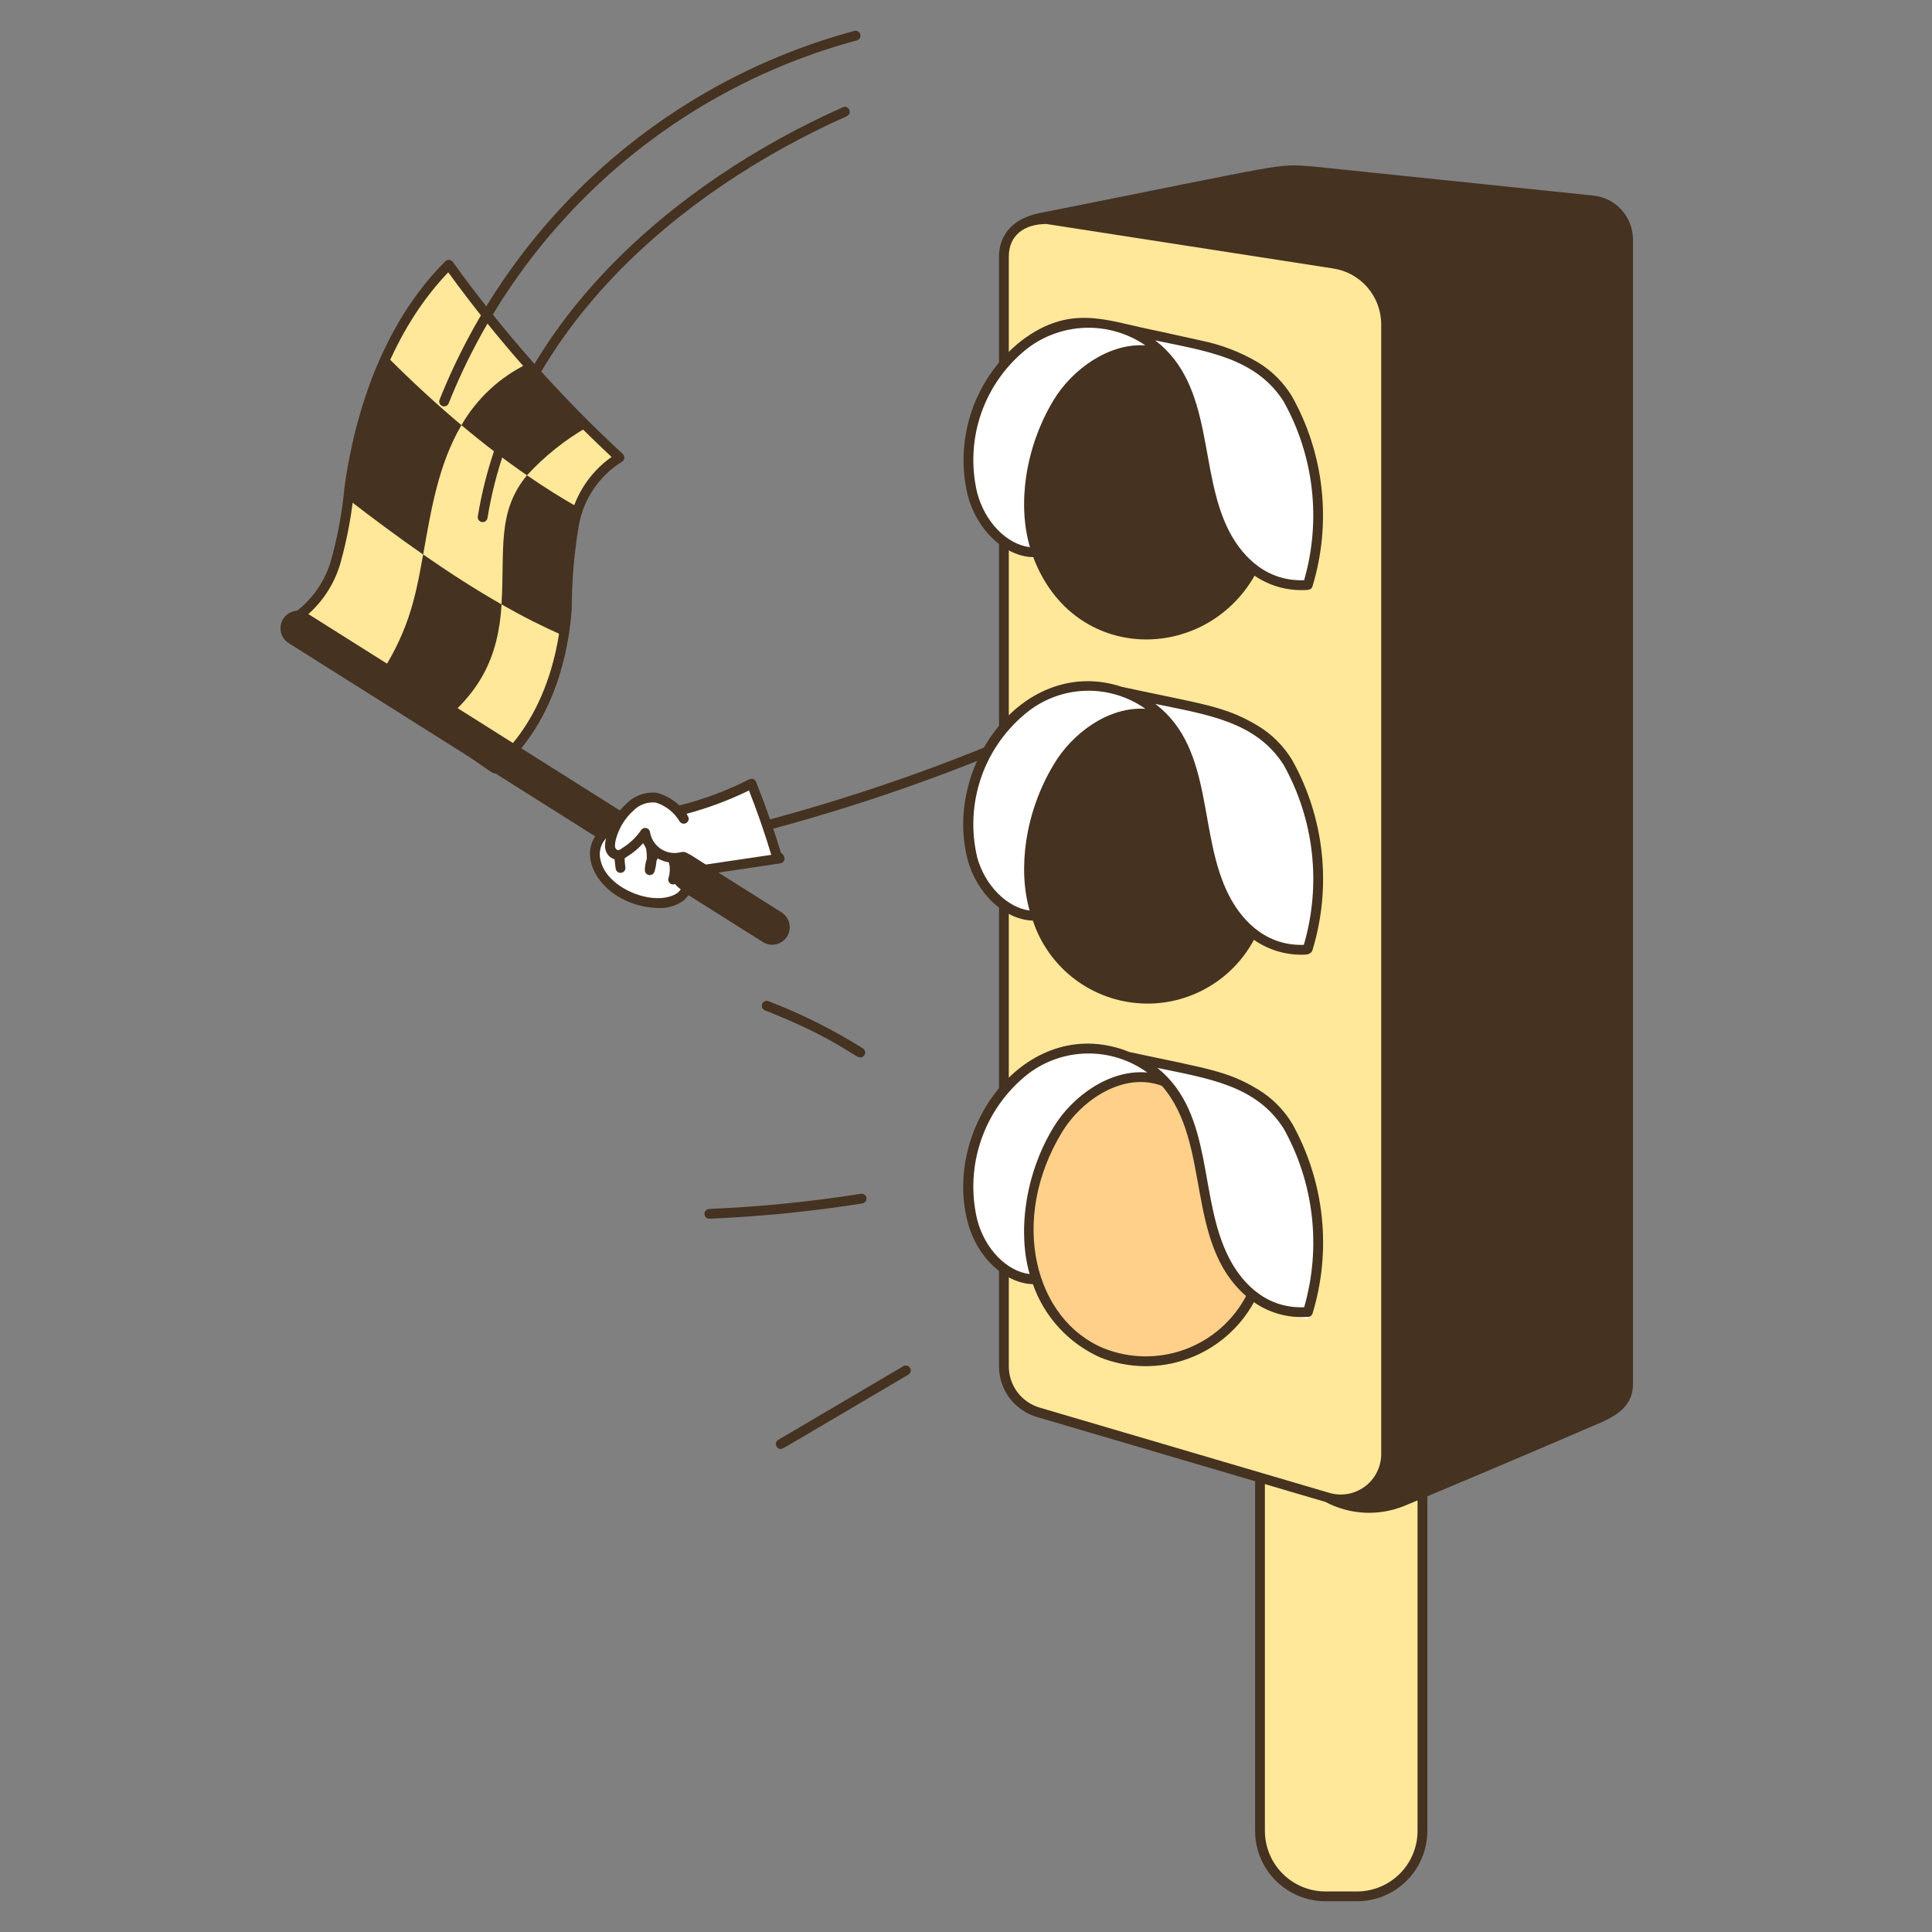 <svg width="97" height="97" viewBox="0 0 97 97" fill="none" xmlns="http://www.w3.org/2000/svg">
<rect x="0" y="0" width="97" height="97" fill="#808080" stroke="none"/>
<path d="M22.529 13.292C19.596 16.226 18.023 20.32 17.541 24.442C17.409 25.73 17.174 27.006 16.837 28.256C16.461 29.514 15.623 30.584 14.49 31.248L24.816 38.584C27.163 36.647 28.219 33.596 28.454 30.603C28.455 29.187 28.573 27.774 28.806 26.378C28.922 25.68 29.186 25.015 29.581 24.428C29.976 23.84 30.492 23.345 31.095 22.974C27.92 20.044 25.05 16.8 22.529 13.292Z" fill="#453221"/>
<path d="M26.458 23.863C27.383 24.503 28.249 25.039 29.048 25.489C29.43 24.444 30.154 23.558 31.102 22.974C30.558 22.47 30.022 21.957 29.495 21.436C28.364 22.084 27.34 22.903 26.458 23.863Z" fill="#FFE899"/>
<path d="M22.533 13.292C21.226 14.623 20.166 16.175 19.403 17.877C20.72 19.198 21.977 20.347 23.167 21.346C23.94 20.006 25.099 18.93 26.492 18.258C25.089 16.67 23.768 15.013 22.533 13.292Z" fill="#FFE899"/>
<path d="M26.458 23.864C25.432 23.156 24.332 22.323 23.167 21.346C22.013 23.308 21.647 25.587 21.246 27.841C22.577 28.765 23.887 29.607 25.18 30.345C25.346 27.58 24.937 25.709 26.458 23.864Z" fill="#FFE899"/>
<path d="M17.479 25.069C17.351 26.147 17.137 27.212 16.84 28.256C16.464 29.514 15.626 30.583 14.493 31.248L18.807 34.312C20.496 31.825 20.84 30.116 21.244 27.84C20.009 26.982 18.754 26.052 17.479 25.069Z" fill="#FFE899"/>
<path d="M28.303 31.925C27.235 31.453 26.194 30.926 25.182 30.345C25.021 33.058 24.063 34.831 21.888 36.5L24.822 38.584C26.823 36.932 27.885 34.47 28.303 31.925Z" fill="#FFE899"/>
<path d="M24.822 38.829C24.699 38.829 24.791 38.868 14.352 31.448C14.318 31.425 14.291 31.393 14.273 31.356C14.255 31.319 14.246 31.278 14.248 31.236C14.25 31.195 14.262 31.155 14.284 31.12C14.305 31.085 14.335 31.056 14.371 31.035C15.449 30.402 16.247 29.385 16.605 28.188C16.954 26.956 17.187 25.694 17.3 24.419C17.982 19.649 19.73 15.746 22.359 13.117C22.385 13.092 22.415 13.073 22.449 13.06C22.482 13.048 22.518 13.043 22.553 13.046C22.589 13.049 22.623 13.06 22.654 13.077C22.686 13.095 22.712 13.119 22.733 13.148C25.247 16.642 28.106 19.873 31.268 22.793C31.296 22.819 31.317 22.851 31.331 22.886C31.344 22.922 31.349 22.959 31.346 22.997C31.342 23.035 31.33 23.071 31.31 23.103C31.29 23.136 31.263 23.163 31.23 23.183C30.658 23.536 30.168 24.007 29.793 24.565C29.418 25.123 29.166 25.754 29.055 26.418C28.824 27.8 28.707 29.2 28.706 30.602C28.431 34.122 27.107 37.016 24.979 38.773C24.934 38.809 24.879 38.829 24.822 38.829ZM14.936 31.26L24.809 38.273C26.75 36.592 27.956 33.87 28.215 30.584C28.216 29.161 28.335 27.741 28.57 26.338C28.684 25.659 28.931 25.009 29.297 24.426C29.664 23.843 30.142 23.339 30.705 22.942C27.681 20.122 24.935 17.018 22.505 13.672C20.064 16.222 18.435 19.95 17.789 24.476C17.672 25.777 17.434 27.065 17.078 28.323C16.721 29.518 15.965 30.555 14.936 31.26Z" fill="#453221"/>
<path d="M39.257 45.819L15.432 30.799C15.234 30.675 14.995 30.634 14.768 30.685C14.54 30.737 14.342 30.877 14.218 31.074C14.093 31.272 14.052 31.51 14.104 31.738C14.155 31.966 14.295 32.164 14.493 32.288L38.318 47.308C38.515 47.426 38.75 47.462 38.974 47.408C39.197 47.355 39.391 47.216 39.514 47.022C39.636 46.827 39.678 46.593 39.63 46.368C39.582 46.143 39.448 45.946 39.257 45.819Z" fill="#453221"/>
<path d="M22.07 20.066C23.865 15.576 26.68 11.566 30.294 8.353C33.908 5.14 38.22 2.812 42.889 1.554C42.92 1.544 42.953 1.541 42.986 1.545C43.018 1.548 43.05 1.558 43.078 1.574C43.107 1.59 43.132 1.612 43.152 1.637C43.172 1.663 43.187 1.693 43.196 1.724C43.205 1.756 43.207 1.789 43.203 1.821C43.199 1.854 43.188 1.885 43.171 1.913C43.155 1.941 43.133 1.966 43.107 1.986C43.081 2.005 43.051 2.02 43.019 2.028C38.423 3.266 34.179 5.557 30.622 8.72C27.065 11.883 24.293 15.83 22.526 20.25C22.502 20.31 22.454 20.359 22.394 20.384C22.334 20.41 22.266 20.41 22.206 20.386C22.145 20.362 22.097 20.314 22.072 20.255C22.046 20.195 22.045 20.127 22.07 20.066Z" fill="#453221"/>
<path d="M24.232 26.214C24.197 26.214 24.162 26.206 24.129 26.191C24.097 26.176 24.068 26.154 24.045 26.127C24.022 26.1 24.005 26.068 23.995 26.034C23.986 26 23.984 25.964 23.989 25.929C25.543 16.367 33.671 9.239 42.324 5.381C42.383 5.356 42.449 5.356 42.509 5.38C42.568 5.404 42.616 5.45 42.642 5.508C42.668 5.567 42.67 5.633 42.648 5.693C42.626 5.753 42.581 5.802 42.524 5.83C33.962 9.648 25.998 16.636 24.475 26.007C24.465 26.065 24.436 26.117 24.392 26.155C24.347 26.193 24.291 26.214 24.232 26.214Z" fill="#453221"/>
<path d="M39.201 72.748C39.147 72.748 39.095 72.73 39.052 72.698C39.009 72.665 38.978 72.618 38.964 72.567C38.95 72.515 38.953 72.459 38.973 72.409C38.994 72.359 39.03 72.317 39.076 72.29L45.355 68.593C45.383 68.577 45.414 68.566 45.446 68.561C45.478 68.557 45.51 68.559 45.541 68.567C45.573 68.575 45.602 68.589 45.628 68.609C45.654 68.628 45.675 68.653 45.692 68.68C45.708 68.708 45.719 68.739 45.723 68.771C45.728 68.803 45.726 68.835 45.718 68.866C45.71 68.898 45.696 68.927 45.676 68.953C45.657 68.979 45.632 69.001 45.605 69.017C39.221 72.777 39.305 72.748 39.201 72.748Z" fill="#453221"/>
<path d="M35.62 61.188C35.554 61.19 35.491 61.165 35.444 61.12C35.397 61.075 35.37 61.013 35.368 60.948C35.367 60.883 35.391 60.82 35.436 60.773C35.481 60.725 35.543 60.698 35.608 60.697C38.154 60.591 40.692 60.338 43.209 59.937C43.242 59.93 43.275 59.93 43.307 59.936C43.34 59.943 43.371 59.956 43.398 59.975C43.426 59.994 43.449 60.018 43.467 60.046C43.484 60.074 43.496 60.105 43.502 60.138C43.507 60.171 43.506 60.204 43.498 60.236C43.49 60.269 43.475 60.299 43.456 60.325C43.435 60.352 43.41 60.374 43.382 60.391C43.353 60.407 43.321 60.418 43.288 60.422C40.749 60.824 38.188 61.08 35.62 61.188Z" fill="#453221"/>
<path d="M43.19 53.091C42.914 53.091 41.926 52.108 38.406 50.726C38.376 50.715 38.349 50.697 38.325 50.674C38.302 50.652 38.283 50.625 38.27 50.596C38.244 50.536 38.243 50.468 38.267 50.407C38.291 50.347 38.338 50.298 38.398 50.272C38.458 50.246 38.525 50.245 38.586 50.269C40.239 50.901 41.825 51.694 43.323 52.638C43.368 52.666 43.402 52.708 43.421 52.758C43.44 52.808 43.442 52.863 43.427 52.914C43.412 52.965 43.381 53.01 43.338 53.042C43.295 53.074 43.243 53.091 43.19 53.091Z" fill="#453221"/>
<path d="M33.801 44.043C33.87 43.731 33.849 43.406 33.742 43.104C33.676 42.978 33.573 42.876 33.447 42.809C33.329 42.77 33.201 42.773 33.084 42.815C32.967 42.858 32.867 42.938 32.801 43.044C32.629 43.388 32.794 43.286 32.684 42.633C32.647 42.44 32.546 42.266 32.396 42.138C32.247 42.01 32.059 41.936 31.863 41.929C31.692 41.948 31.532 42.021 31.406 42.137C31.279 42.253 31.193 42.406 31.159 42.575C31.115 42.836 31.104 43.102 31.126 43.367L30.983 42.222C30.983 42.047 30.865 41.753 30.688 41.753C30.57 41.753 30.512 41.753 30.453 41.811C29.417 42.589 29.897 44.046 30.923 44.687C32.062 45.413 33.43 45.76 34.385 44.804C34.094 44.569 33.801 44.454 33.801 44.043Z" fill="white"/>
<path d="M35.289 43.724C35.27 43.697 35.246 43.675 35.218 43.658C35.191 43.641 35.16 43.629 35.128 43.624C35.096 43.618 35.064 43.62 35.032 43.627C35.001 43.634 34.971 43.648 34.944 43.667C34.478 44 34.357 44.535 34.01 44.836C32.904 45.573 30.476 44.635 30.157 43.21C30.092 42.979 30.099 42.735 30.177 42.508C30.255 42.282 30.4 42.085 30.593 41.944C30.732 41.916 30.734 41.97 30.877 43.337C30.887 43.43 30.896 43.522 30.911 43.614C30.921 43.678 30.955 43.737 31.007 43.776C31.06 43.815 31.125 43.831 31.19 43.822C31.254 43.812 31.313 43.778 31.352 43.725C31.391 43.673 31.407 43.608 31.398 43.543C31.344 43.217 31.344 42.885 31.398 42.56C31.421 42.448 31.477 42.346 31.56 42.267C31.642 42.188 31.747 42.135 31.86 42.117C31.997 42.127 32.127 42.181 32.232 42.27C32.336 42.36 32.409 42.481 32.439 42.616C32.468 42.785 32.479 42.958 32.472 43.13C32.409 43.31 32.377 43.499 32.376 43.69C32.376 43.749 32.397 43.805 32.435 43.85C32.472 43.895 32.525 43.924 32.583 43.934C32.641 43.943 32.7 43.931 32.75 43.901C32.8 43.871 32.837 43.823 32.856 43.768C32.912 43.594 32.947 43.414 32.958 43.232C32.976 43.187 32.996 43.141 33.019 43.096C33.057 43.045 33.11 43.007 33.17 42.987C33.23 42.967 33.296 42.966 33.357 42.984C33.664 43.173 33.678 43.736 33.563 44.082C33.542 44.144 33.547 44.211 33.576 44.27C33.605 44.328 33.656 44.373 33.718 44.393C33.78 44.414 33.848 44.409 33.906 44.38C33.964 44.351 34.009 44.3 34.029 44.238C34.347 43.282 33.822 42.169 32.925 42.553C32.879 42.293 32.743 42.058 32.541 41.889C32.338 41.72 32.083 41.628 31.819 41.628C31.583 41.665 31.364 41.774 31.193 41.94C31.125 41.694 30.95 41.448 30.686 41.448C30.618 41.438 30.549 41.443 30.483 41.461C30.418 41.48 30.357 41.512 30.304 41.556C28.601 42.834 30.272 45.592 33.18 45.592C33.584 45.585 33.977 45.457 34.308 45.225C34.508 45.04 34.677 44.824 34.809 44.586C34.914 44.386 35.057 44.209 35.23 44.064C35.283 44.027 35.318 43.97 35.329 43.906C35.34 43.842 35.325 43.777 35.289 43.724Z" fill="#453221"/>
<path d="M38.96 42.87C38.608 41.696 38.197 40.522 37.728 39.349C36.57 39.936 35.35 40.389 34.089 40.698C34.248 41.123 34.03 40.403 32.975 40.053C32.729 40.022 32.479 40.048 32.245 40.13C32.011 40.211 31.799 40.345 31.625 40.522C31.173 40.93 30.847 41.459 30.686 42.047C30.638 42.218 30.618 42.397 30.627 42.575C30.647 42.671 30.698 42.758 30.772 42.821C30.846 42.885 30.94 42.922 31.038 42.927C31.147 42.925 31.252 42.883 31.333 42.809C31.753 42.556 32.113 42.216 32.389 41.812C32.154 42.164 33.037 42.863 33.328 42.986C33.765 43.075 34.217 43.049 34.641 42.911L35.747 43.609L39.136 43.104C39.018 42.928 39.018 43.045 38.96 42.87Z" fill="white"/>
<path d="M53.799 35.899C53.785 35.87 53.766 35.843 53.742 35.822C53.719 35.8 53.691 35.782 53.66 35.771C53.63 35.76 53.598 35.755 53.565 35.757C53.533 35.758 53.501 35.766 53.472 35.779C48.695 37.978 43.74 39.771 38.662 41.139C38.444 40.51 38.209 39.88 37.96 39.255C37.947 39.224 37.928 39.195 37.904 39.171C37.88 39.148 37.851 39.129 37.819 39.117C37.787 39.105 37.754 39.099 37.719 39.101C37.685 39.103 37.652 39.111 37.622 39.127C36.504 39.694 35.327 40.134 34.111 40.439C33.797 40.145 33.418 39.929 33.005 39.807C32.726 39.772 32.442 39.801 32.175 39.893C31.909 39.984 31.666 40.136 31.467 40.335C30.605 41.09 30.281 42.306 30.398 42.651C30.423 42.763 30.476 42.867 30.554 42.953C30.631 43.038 30.729 43.102 30.838 43.138C30.948 43.174 31.065 43.181 31.178 43.158C31.29 43.135 31.395 43.083 31.482 43.007C31.787 42.824 32.061 42.595 32.295 42.327C32.461 42.676 32.739 42.96 33.085 43.134C33.43 43.307 33.824 43.36 34.204 43.285C34.51 43.56 34.862 43.779 35.245 43.933L39.178 43.346C39.391 43.314 39.504 43.031 39.202 42.806V42.798C39.083 42.402 38.956 42.005 38.823 41.606C43.918 40.232 48.888 38.432 53.681 36.226C53.74 36.199 53.786 36.148 53.808 36.087C53.83 36.026 53.827 35.958 53.799 35.899ZM35.429 43.408C34.344 42.723 34.441 42.731 34.102 42.804C33.938 42.836 33.769 42.834 33.606 42.8C33.443 42.765 33.288 42.697 33.151 42.602C33.014 42.506 32.898 42.383 32.81 42.242C32.721 42.1 32.662 41.942 32.636 41.777C32.629 41.729 32.608 41.684 32.575 41.648C32.542 41.611 32.499 41.586 32.451 41.574C32.404 41.562 32.354 41.565 32.308 41.582C32.262 41.599 32.222 41.629 32.194 41.669C31.938 42.045 31.605 42.361 31.216 42.596C31.166 42.625 31.13 42.681 31.044 42.681C31.009 42.681 30.938 42.681 30.879 42.534C30.873 42.394 30.889 42.254 30.928 42.119C31.077 41.57 31.381 41.076 31.805 40.696C31.949 40.548 32.126 40.435 32.32 40.366C32.515 40.296 32.723 40.272 32.928 40.295C33.424 40.452 33.846 40.784 34.116 41.229C34.131 41.257 34.152 41.282 34.178 41.302C34.203 41.322 34.232 41.337 34.263 41.346C34.294 41.355 34.327 41.358 34.359 41.354C34.391 41.35 34.422 41.34 34.45 41.325C34.478 41.309 34.503 41.288 34.523 41.263C34.543 41.237 34.558 41.208 34.567 41.177C34.576 41.146 34.578 41.114 34.575 41.081C34.571 41.05 34.561 41.018 34.545 40.99C34.521 40.946 34.496 40.902 34.466 40.859C35.547 40.571 36.598 40.179 37.604 39.687C38.025 40.759 38.401 41.843 38.724 42.919L35.429 43.408Z" fill="#453221"/>
<path d="M66.542 68.334H68.128C68.559 68.334 68.987 68.418 69.386 68.583C69.785 68.748 70.148 68.99 70.454 69.295C70.758 69.6 71.001 69.963 71.165 70.362C71.331 70.761 71.415 71.189 71.414 71.621V91.925C71.415 92.356 71.33 92.784 71.165 93.183C71 93.582 70.758 93.944 70.453 94.25C70.148 94.555 69.785 94.797 69.386 94.962C68.987 95.127 68.559 95.211 68.128 95.21H66.543C66.112 95.211 65.684 95.127 65.285 94.962C64.886 94.797 64.524 94.555 64.218 94.25C63.913 93.944 63.671 93.582 63.506 93.183C63.341 92.784 63.257 92.356 63.257 91.925V71.621C63.252 71.188 63.333 70.758 63.496 70.357C63.659 69.956 63.901 69.591 64.207 69.285C64.513 68.979 64.877 68.737 65.278 68.574C65.679 68.41 66.109 68.329 66.542 68.334Z" fill="#FFE899"/>
<path d="M68.131 95.457H66.547C65.61 95.456 64.713 95.083 64.05 94.421C63.389 93.758 63.016 92.861 63.015 91.924V71.621C63.01 71.156 63.097 70.694 63.273 70.263C63.449 69.833 63.709 69.441 64.038 69.112C64.367 68.783 64.758 68.523 65.189 68.347C65.62 68.172 66.082 68.084 66.547 68.089H68.131C69.068 68.09 69.965 68.462 70.627 69.125C71.29 69.786 71.662 70.684 71.663 71.621V91.924C71.662 92.861 71.29 93.759 70.627 94.421C69.965 95.083 69.068 95.456 68.131 95.457ZM66.547 68.58C66.146 68.576 65.749 68.652 65.378 68.803C65.007 68.954 64.67 69.178 64.387 69.461C64.104 69.745 63.88 70.081 63.729 70.452C63.578 70.823 63.502 71.221 63.507 71.621V91.924C63.508 92.73 63.828 93.503 64.398 94.073C64.968 94.643 65.741 94.964 66.547 94.965H68.131C68.937 94.964 69.71 94.643 70.28 94.073C70.85 93.503 71.171 92.731 71.171 91.924V71.621C71.171 70.814 70.85 70.042 70.28 69.472C69.71 68.902 68.937 68.581 68.131 68.58H66.547Z" fill="#453221"/>
<path d="M52.168 70.917C51.656 70.775 51.206 70.468 50.888 70.043C50.57 69.618 50.401 69.101 50.407 68.57V12.881C50.407 11.873 51.081 11.003 52.578 11.003L67.014 13.233C67.727 13.35 68.377 13.713 68.849 14.26C69.321 14.807 69.586 15.503 69.596 16.226V73.03C69.596 73.323 69.539 73.612 69.427 73.883C69.315 74.154 69.15 74.4 68.943 74.607C68.736 74.814 68.49 74.978 68.22 75.09C67.949 75.202 67.659 75.26 67.366 75.26C66.991 75.353 67.335 75.256 52.168 70.917Z" fill="#FFE899"/>
<path d="M80.004 9.82L65.854 8.352C64.026 8.222 64.87 8.175 52.174 10.703C50.776 10.982 50.158 11.871 50.158 12.881V68.57C50.151 69.154 50.336 69.724 50.687 70.191C51.037 70.659 51.532 70.997 52.095 71.153L66.546 75.407C67.153 75.729 67.822 75.913 68.508 75.948C69.194 75.981 69.879 75.864 70.514 75.604C72.344 74.844 75.507 73.514 80.057 71.559C80.917 71.191 81.986 70.732 81.986 69.511V12.001C81.98 11.457 81.775 10.935 81.41 10.533C81.044 10.131 80.544 9.877 80.004 9.82ZM52.229 70.681C51.77 70.553 51.365 70.276 51.079 69.894C50.794 69.513 50.642 69.047 50.649 68.57V12.881C50.649 11.859 51.368 11.249 52.537 11.246L66.914 13.476C67.589 13.573 68.206 13.911 68.653 14.427C69.1 14.943 69.346 15.602 69.346 16.284V73.03C69.342 73.34 69.267 73.645 69.127 73.921C68.987 74.198 68.786 74.439 68.538 74.626C68.29 74.812 68.004 74.94 67.7 74.999C67.395 75.057 67.081 75.045 66.782 74.964L52.229 70.681Z" fill="#453221"/>
<path d="M63.258 55.191C62.219 54.478 61.038 53.998 59.796 53.782C58.189 53.502 57.068 52.979 55.161 52.785C54.062 52.685 52.958 52.904 51.98 53.413C51.002 53.923 50.191 54.703 49.643 55.66C48.66 57.627 48.162 60.755 49.467 62.526C49.935 63.299 50.663 63.882 51.521 64.169C52.722 64.376 53.94 64.475 55.159 64.464C60.612 64.535 60.838 64.552 61.849 64.816C63.143 65.155 64.314 66.108 65.663 66.225C66.074 64.278 66.193 62.28 66.015 60.298C65.721 58.301 64.857 56.285 63.258 55.191Z" fill="white"/>
<path d="M65.779 40.929C65.31 38.934 64.085 36.919 62.141 36.117C61.502 35.854 56.069 34.386 54.453 34.416C53.684 34.442 52.929 34.633 52.241 34.977C51.552 35.322 50.946 35.81 50.463 36.41C48.672 38.554 48.484 41.721 49.29 43.863C50.119 46.068 52.659 46.187 54.982 45.8C58.928 45.423 59.206 45.337 60.087 45.448C61.369 45.732 62.056 46.881 65.192 47.736C65.665 47.894 65.896 47.635 65.896 47.149C66.073 45.097 66.249 42.926 65.779 40.929Z" fill="white"/>
<path d="M55.338 67.923C56.292 68.312 57.333 68.44 58.353 68.296C59.374 68.152 60.338 67.739 61.147 67.101C61.499 66.867 62.849 65.634 62.907 65.282C62.966 64.754 61.557 63.58 61.264 62.993C60.981 62.296 60.784 61.567 60.677 60.822C60.447 59.355 60.038 58.003 59.68 56.597C59.394 55.48 58.801 54.175 57.508 54.074C55.75 53.935 53.975 55.298 53.107 56.715C52.016 58.489 51.523 60.566 51.699 62.641C51.913 64.874 53.278 67.059 55.338 67.923Z" fill="#FFD08A"/>
<path d="M64.608 20.041C65.827 22.219 66.358 24.714 66.133 27.2C66.12 27.798 66.021 28.391 65.838 28.961C65.603 29.547 65.426 29.434 64.781 29.256C61.438 28.321 60.725 26.334 59.148 26.439C58.839 26.484 58.541 26.584 58.267 26.734C57.033 27.384 55.707 27.839 54.334 28.084C53.682 28.258 52.999 28.28 52.337 28.15C51.675 28.02 51.052 27.741 50.514 27.334C49.977 26.926 49.539 26.401 49.235 25.799C48.931 25.197 48.768 24.533 48.759 23.859C48.291 19.992 50.91 16.36 54.804 16.23C56.564 16.172 58.616 16.945 60.378 17.287C61.352 17.475 62.286 17.833 63.136 18.343C63.715 18.826 64.213 19.399 64.608 20.041Z" fill="white"/>
<path d="M64.872 19.908C64.446 19.203 63.854 18.612 63.148 18.187C62.272 17.672 61.317 17.305 60.321 17.102C59.409 16.906 58.506 16.694 57.627 16.512C55.49 16.067 53.689 15.291 51.296 17.096C50.151 17.997 49.287 19.206 48.806 20.581C48.325 21.956 48.248 23.44 48.583 24.858C49.038 26.614 50.448 27.943 51.877 27.975C53.893 33.335 60.481 33.297 62.989 28.904C63.681 29.378 64.5 29.63 65.338 29.627C65.64 29.627 65.836 29.637 65.894 29.444C66.374 27.867 66.531 26.21 66.355 24.572C66.18 22.933 65.675 21.347 64.872 19.908ZM49.059 24.731C48.746 23.407 48.819 22.022 49.267 20.739C49.716 19.455 50.523 18.327 51.592 17.486C52.437 16.844 53.463 16.484 54.525 16.457C55.586 16.431 56.629 16.739 57.505 17.339C55.659 17.22 53.828 18.551 52.894 20.093C51.437 22.52 51.092 25.375 51.709 27.471C50.555 27.338 49.441 26.206 49.059 24.731ZM65.476 29.131C63.355 29.206 62.21 27.633 61.714 26.675C60.154 23.667 60.99 19.374 58.001 17.091C60.596 17.635 63.053 17.966 64.449 20.159C65.204 21.513 65.683 23.003 65.859 24.542C66.035 26.082 65.905 27.641 65.476 29.131Z" fill="#453221"/>
<path d="M64.874 38.157C64.447 37.452 63.856 36.861 63.15 36.436C61.483 35.436 60.374 35.36 56.329 34.485C51.471 32.878 47.335 38.391 48.585 43.166C49.046 44.879 50.444 46.177 51.858 46.222C52.229 47.349 52.922 48.342 53.852 49.078C54.782 49.815 55.908 50.262 57.09 50.364C58.271 50.467 59.457 50.22 60.5 49.654C61.543 49.089 62.397 48.23 62.956 47.184C63.655 47.674 64.489 47.935 65.343 47.933C65.552 47.933 65.822 47.946 65.899 47.691C66.378 46.114 66.535 44.458 66.358 42.819C66.182 41.181 65.678 39.595 64.874 38.157ZM49.06 43.038C48.745 41.703 48.818 40.306 49.269 39.011C49.721 37.716 50.533 36.577 51.609 35.728C52.446 35.073 53.472 34.706 54.534 34.681C55.596 34.656 56.638 34.974 57.506 35.587C55.645 35.467 53.815 36.828 52.896 38.397C51.456 40.795 51.097 43.624 51.693 45.715C50.566 45.572 49.44 44.447 49.06 43.038ZM65.461 47.438C63.351 47.506 62.211 45.937 61.716 44.983C60.12 41.906 60.992 37.61 58.005 35.34C60.591 35.881 63.054 36.214 64.451 38.407C65.21 39.77 65.691 41.271 65.864 42.821C66.037 44.372 65.9 45.941 65.461 47.438Z" fill="#453221"/>
<path d="M64.875 56.41C64.448 55.705 63.856 55.115 63.15 54.69C61.638 53.782 60.745 53.677 56.712 52.821C51.691 50.787 47.302 56.46 48.585 61.359C49.038 63.106 50.437 64.431 51.86 64.476C52.143 65.288 52.59 66.034 53.173 66.667C53.756 67.3 54.462 67.807 55.248 68.157C56.651 68.712 58.208 68.736 59.627 68.225C61.046 67.713 62.23 66.701 62.957 65.379C63.738 65.925 64.683 66.185 65.634 66.116C65.692 66.123 65.75 66.11 65.799 66.079C65.847 66.047 65.883 65.999 65.9 65.943C66.379 64.367 66.535 62.711 66.359 61.073C66.182 59.434 65.678 57.849 64.875 56.41ZM49.061 61.233C48.746 59.898 48.818 58.502 49.27 57.206C49.721 55.911 50.533 54.772 51.61 53.922C52.467 53.267 53.514 52.905 54.593 52.892C55.673 52.879 56.728 53.214 57.602 53.848C55.725 53.676 53.846 55.028 52.896 56.592C51.421 59.02 51.106 61.92 51.694 63.967C50.545 63.829 49.441 62.7 49.061 61.233ZM55.434 67.701C51.953 66.281 50.639 61.26 53.319 56.846C54.321 55.197 56.433 53.801 58.335 54.517C60.854 57.4 59.46 62.375 62.563 65.071C61.906 66.309 60.816 67.262 59.501 67.747C58.185 68.232 56.738 68.216 55.434 67.701ZM65.478 65.633C63.356 65.71 62.213 64.134 61.717 63.178C60.139 60.136 60.989 55.936 58.108 53.615C60.646 54.148 63.065 54.484 64.45 56.663C65.205 58.017 65.684 59.506 65.86 61.046C66.037 62.585 65.907 64.144 65.478 65.633Z" fill="#453221"/>
</svg>
